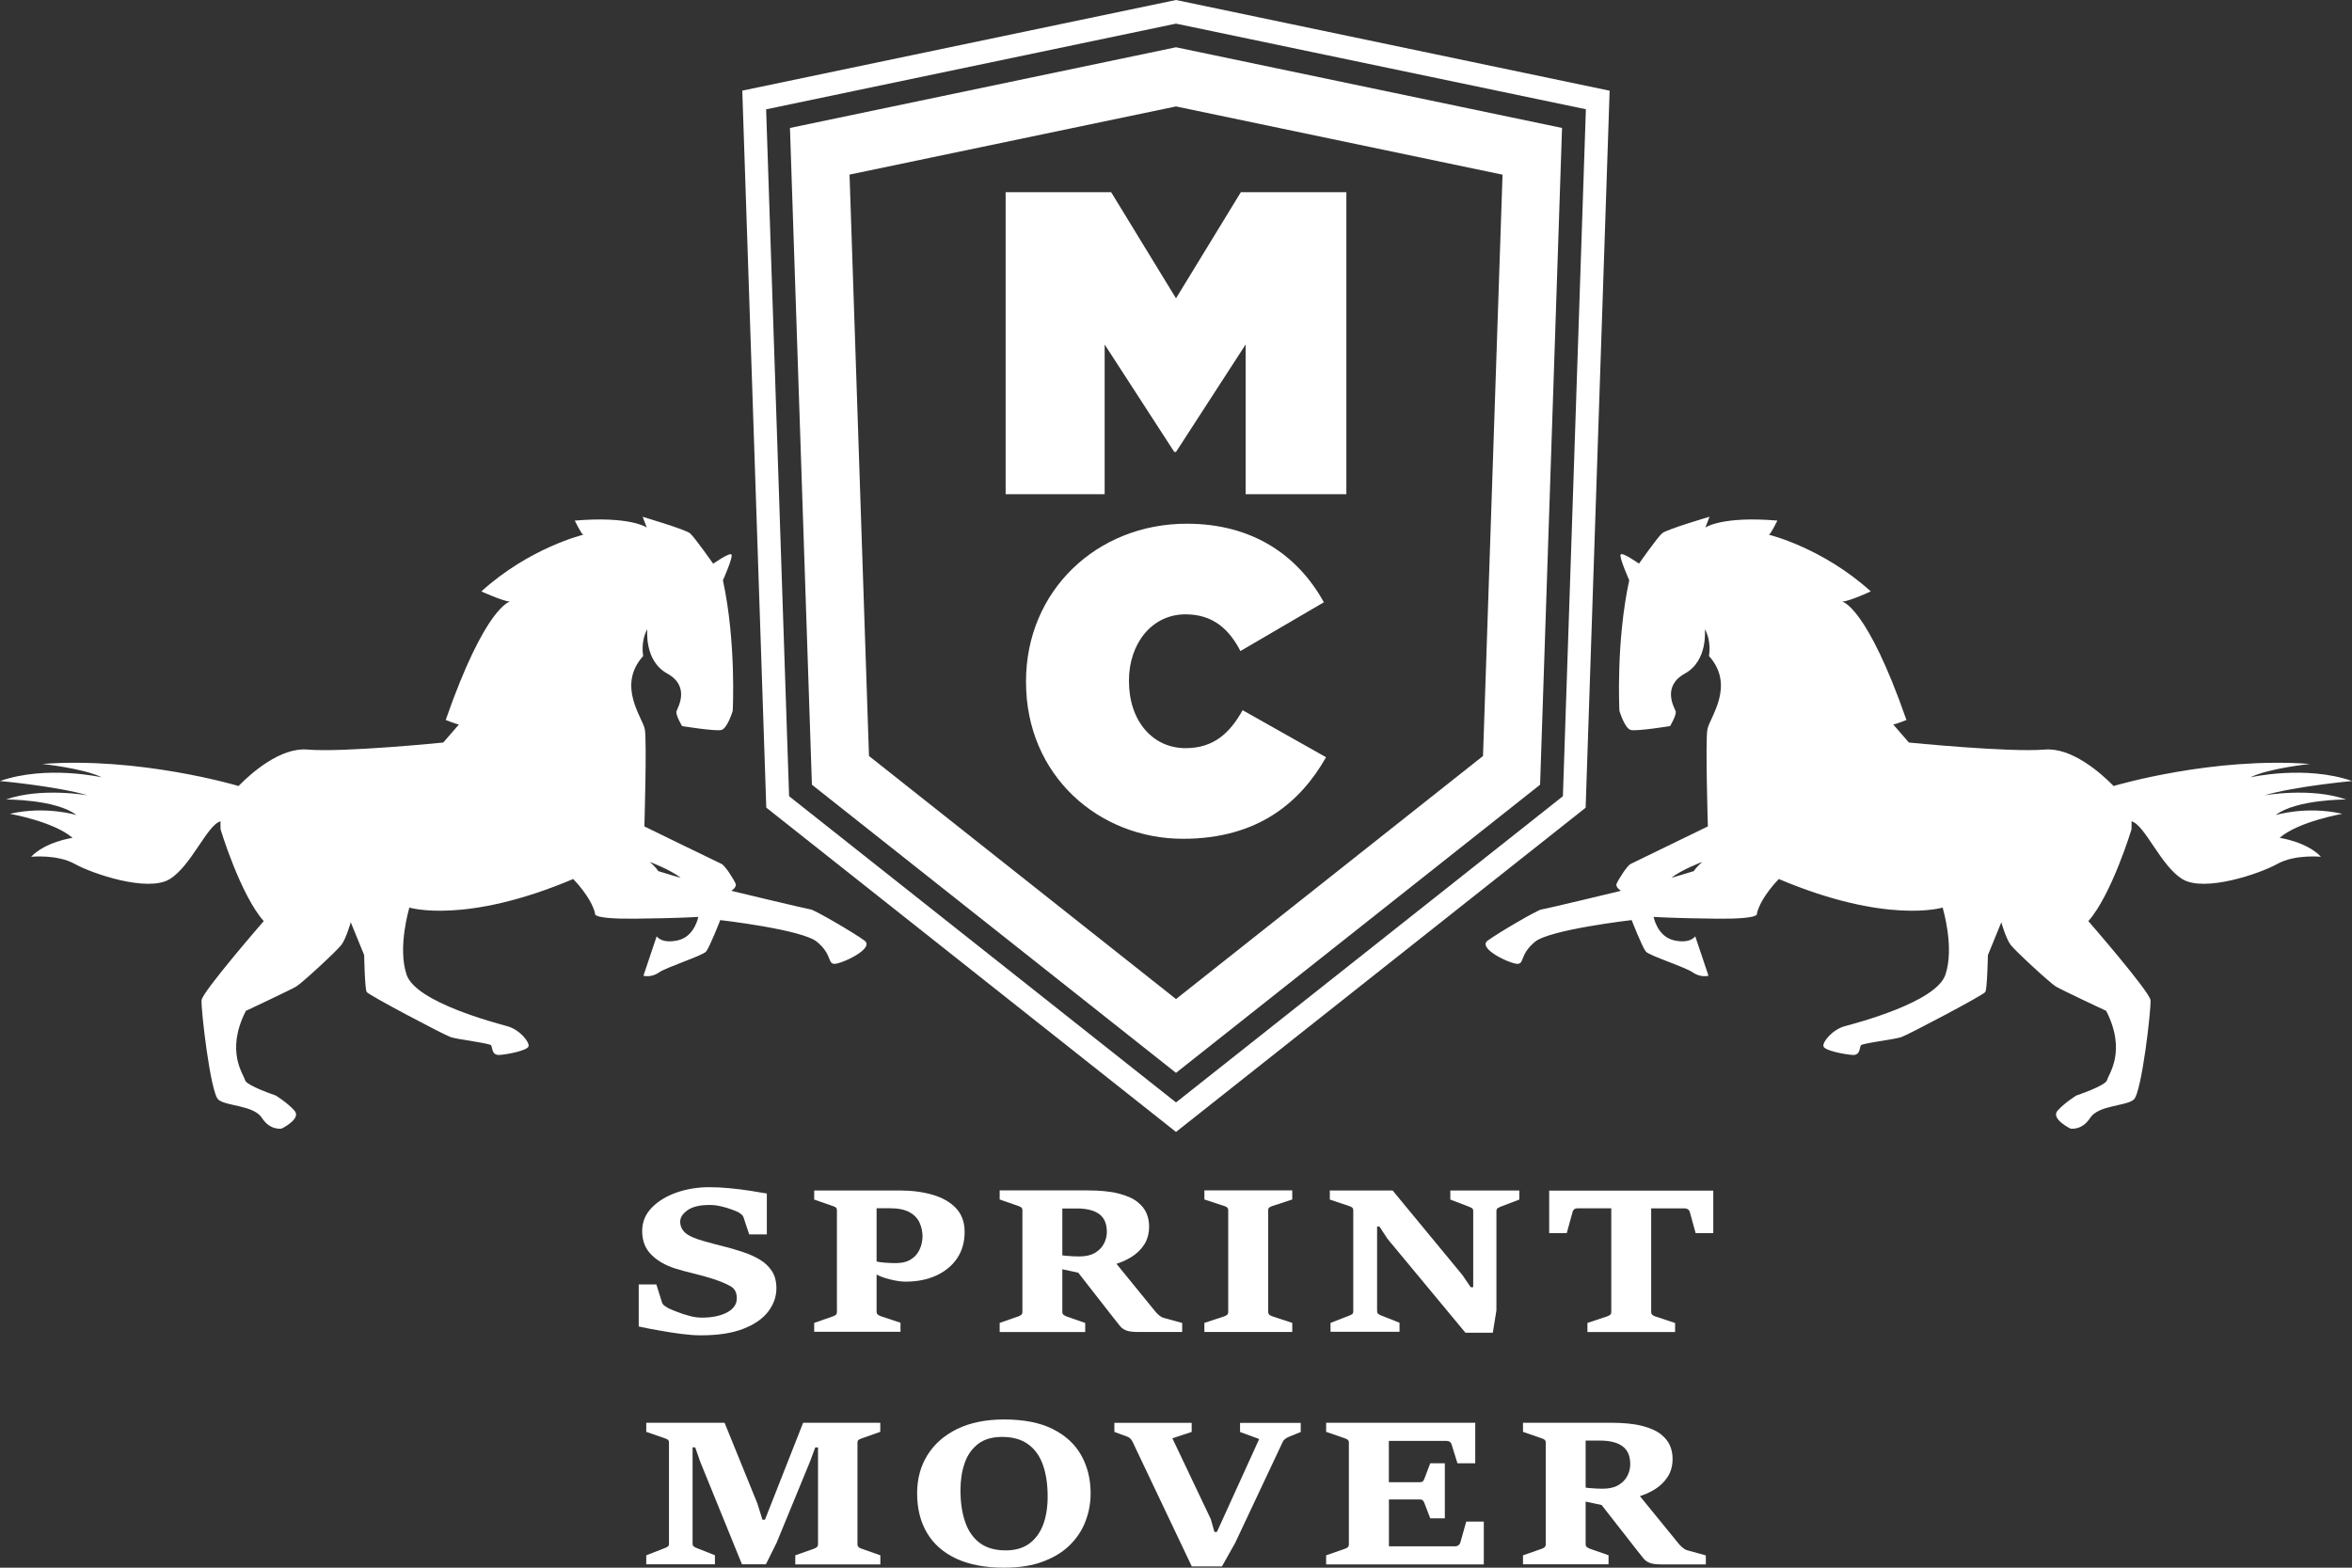 <?xml version="1.0" encoding="utf-8" ?>
<!DOCTYPE svg PUBLIC "-//W3C//DTD SVG 1.1//EN" "http://www.w3.org/Graphics/SVG/1.1/DTD/svg11.dtd">
<svg xmlns="http://www.w3.org/2000/svg" width="300" height="200" viewBox="0 0 300 200" fill="none"><rect x="0" y="0" width="300" height="200" fill="#333333" stroke="none"/><g clip-path="url('#clip0_511_49')"><path d="M81.47 169.229V163.868H83.72L84.44 166.164C84.49 166.314 84.59 166.454 84.75 166.573C84.91 166.693 85.09 166.813 85.29 166.913C85.54 167.033 85.91 167.192 86.39 167.372C86.87 167.562 87.39 167.732 87.96 167.881C88.52 168.031 89.04 168.101 89.51 168.101C90.81 168.101 91.88 167.881 92.72 167.442C93.56 167.003 93.98 166.394 93.98 165.625C93.98 164.906 93.72 164.397 93.19 164.097C92.67 163.798 91.96 163.498 91.08 163.199C90.21 162.919 89.36 162.68 88.52 162.48C87.68 162.28 86.86 162.061 86.06 161.811C84.84 161.412 83.84 160.833 83.07 160.064C82.3 159.295 81.91 158.287 81.91 157.039C81.91 155.901 82.32 154.912 83.13 154.073C83.94 153.235 85 152.596 86.3 152.137C87.6 151.687 88.99 151.458 90.46 151.458C91.3 151.458 92.16 151.498 93.06 151.587C93.96 151.677 94.82 151.777 95.65 151.907C96.48 152.037 97.2 152.157 97.81 152.266V157.478H95.56L94.82 155.252C94.77 155.132 94.68 155.012 94.54 154.902C94.4 154.792 94.27 154.702 94.14 154.633C94 154.563 93.73 154.453 93.33 154.303C92.94 154.153 92.49 154.024 91.99 153.904C91.49 153.784 91 153.724 90.53 153.724C89.27 153.724 88.33 153.944 87.7 154.393C87.07 154.842 86.76 155.321 86.76 155.851C86.76 156.42 86.98 156.899 87.42 157.288C87.86 157.678 88.68 158.037 89.88 158.367C90.68 158.596 91.47 158.806 92.25 158.996C93.03 159.185 93.88 159.435 94.8 159.744C95.57 159.994 96.27 160.313 96.91 160.693C97.55 161.072 98.06 161.561 98.45 162.151C98.84 162.74 99.03 163.478 99.03 164.357C99.03 165.425 98.68 166.414 97.98 167.332C97.28 168.241 96.22 168.98 94.79 169.529C93.37 170.088 91.56 170.357 89.38 170.357C88.67 170.357 87.85 170.297 86.92 170.178C85.99 170.058 85.05 169.918 84.09 169.738C83.14 169.579 82.26 169.399 81.47 169.229Z" fill="white"/><path d="M103.85 169.928V168.77L106.23 167.941C106.4 167.881 106.53 167.801 106.62 167.732C106.71 167.652 106.75 167.532 106.75 167.352V154.413C106.75 154.243 106.7 154.123 106.61 154.043C106.51 153.974 106.39 153.914 106.23 153.864L103.85 153.035V151.877H114.75C116.29 151.877 117.68 152.057 118.93 152.416C120.18 152.776 121.18 153.345 121.92 154.113C122.66 154.892 123.04 155.901 123.04 157.149C123.04 158.456 122.72 159.595 122.07 160.543C121.43 161.492 120.53 162.22 119.39 162.74C118.25 163.259 116.95 163.508 115.47 163.508C114.94 163.508 114.29 163.409 113.52 163.219C112.75 163.029 112.14 162.799 111.67 162.52V160.903C111.94 160.982 112.32 161.042 112.82 161.082C113.32 161.122 113.79 161.142 114.22 161.142C114.96 161.142 115.56 161.022 116.01 160.773C116.46 160.523 116.81 160.214 117.05 159.844C117.29 159.475 117.45 159.095 117.54 158.716C117.63 158.337 117.67 158.017 117.67 157.758C117.67 157.129 117.54 156.53 117.29 155.98C117.04 155.431 116.61 154.982 116.01 154.653C115.4 154.313 114.56 154.143 113.47 154.143H111.81V167.322C111.81 167.502 111.87 167.632 111.98 167.722C112.09 167.811 112.22 167.871 112.36 167.921L114.86 168.75V169.908H103.85V169.928Z" fill="white"/><path d="M127.51 169.928V168.77L129.89 167.941C130.03 167.891 130.16 167.821 130.26 167.742C130.36 167.652 130.41 167.522 130.41 167.342V154.403C130.41 154.233 130.36 154.113 130.26 154.033C130.16 153.964 130.04 153.904 129.89 153.854L127.51 153.025V151.867H138.66C140.3 151.867 141.65 151.997 142.68 152.266C143.72 152.536 144.52 152.885 145.08 153.335C145.64 153.784 146.03 154.273 146.25 154.812C146.47 155.351 146.57 155.9 146.57 156.45C146.57 157.358 146.36 158.137 145.94 158.786C145.52 159.435 144.96 159.964 144.28 160.383C143.6 160.793 142.87 161.112 142.1 161.322L138.13 162.49L135.27 161.881L135.43 160.134C135.46 160.154 135.62 160.174 135.91 160.204C136.2 160.234 136.52 160.254 136.87 160.273C137.22 160.293 137.48 160.293 137.65 160.293C138.47 160.293 139.13 160.144 139.65 159.844C140.16 159.545 140.55 159.155 140.8 158.676C141.05 158.197 141.18 157.698 141.18 157.178C141.18 156.13 140.86 155.371 140.21 154.892C139.56 154.413 138.61 154.173 137.36 154.173H135.5V167.352C135.5 167.532 135.55 167.662 135.66 167.742C135.77 167.821 135.9 167.891 136.05 167.951L138.42 168.78V169.938H127.51V169.928ZM150.79 169.928H145.18C144.5 169.928 143.99 169.868 143.66 169.738C143.33 169.609 143.06 169.419 142.86 169.169C142.66 168.91 142.4 168.59 142.08 168.191L137.41 162.21L142.3 161.102L147.39 167.352C147.51 167.492 147.66 167.642 147.84 167.801C148.03 167.961 148.23 168.071 148.44 168.131L150.79 168.78V169.928Z" fill="white"/><path d="M153.62 169.928V168.77L156.14 167.941C156.31 167.881 156.44 167.811 156.53 167.732C156.62 167.652 156.66 167.522 156.66 167.342V154.403C156.66 154.233 156.61 154.113 156.51 154.033C156.41 153.954 156.29 153.894 156.14 153.854L153.62 153.025V151.867H164.83V153.025L162.31 153.854C162.16 153.904 162.03 153.964 161.92 154.033C161.81 154.103 161.76 154.233 161.76 154.403V167.342C161.76 167.522 161.81 167.652 161.92 167.742C162.03 167.831 162.16 167.891 162.31 167.941L164.83 168.77V169.928H153.62Z" fill="white"/><path d="M169.71 169.928V168.77L172.09 167.841C172.24 167.782 172.37 167.722 172.47 167.652C172.57 167.582 172.61 167.452 172.61 167.272V154.413C172.61 154.243 172.56 154.123 172.46 154.043C172.36 153.974 172.24 153.914 172.09 153.864L169.62 153.035V151.877H177.63L186.52 162.65L187.59 164.217H187.91V154.483C187.91 154.353 187.88 154.253 187.81 154.183C187.74 154.113 187.59 154.034 187.36 153.944L184.99 153.035V151.877H193.79V153.035L191.41 153.944C191.21 154.024 191.07 154.103 190.99 154.173C190.91 154.243 190.87 154.343 190.87 154.473V167.172L190.41 170.028H186.92L176.97 158.037L175.95 156.48H175.65V167.252C175.65 167.402 175.69 167.522 175.78 167.602C175.87 167.682 175.99 167.752 176.16 167.821L178.51 168.75V169.908H169.71V169.928Z" fill="white"/><path d="M202.48 169.928V168.77L204.99 167.941C205.15 167.881 205.28 167.812 205.38 167.732C205.48 167.652 205.52 167.522 205.52 167.342V154.153H201.21C201.04 154.153 200.9 154.193 200.8 154.273C200.7 154.353 200.62 154.473 200.58 154.633L199.84 157.318H197.6V151.897H218.53V157.318H216.28L215.54 154.633C215.5 154.483 215.42 154.363 215.3 154.283C215.18 154.203 215.05 154.163 214.92 154.163H210.61V167.362C210.61 167.542 210.67 167.672 210.78 167.762C210.89 167.851 211.01 167.911 211.15 167.951L213.66 168.78V169.938H202.48V169.928Z" fill="white"/><path d="M82.43 199.581V198.422L84.81 197.494C84.95 197.434 85.08 197.374 85.18 197.304C85.28 197.234 85.33 197.105 85.33 196.925V184.045C85.33 183.876 85.28 183.756 85.19 183.676C85.09 183.606 84.97 183.546 84.81 183.496L82.43 182.668V181.51H92.42L96.61 191.823L97.25 193.88H97.57L102.44 181.51H112.28V182.668L109.93 183.496C109.79 183.546 109.66 183.606 109.54 183.676C109.42 183.746 109.37 183.876 109.37 184.045V196.995C109.37 197.174 109.43 197.304 109.54 197.394C109.65 197.484 109.78 197.544 109.94 197.594L112.29 198.422V199.581H101.44V198.422L103.78 197.594C103.94 197.534 104.08 197.464 104.18 197.384C104.29 197.304 104.34 197.174 104.34 196.995V184.654H103.99L103.31 186.482L99.05 196.835L97.69 199.571H94.64L89.31 186.472L88.67 184.645H88.34V196.915C88.34 197.095 88.39 197.214 88.49 197.294C88.59 197.374 88.71 197.434 88.84 197.484L91.19 198.412V199.571H82.43V199.581Z" fill="white"/><path d="M128.05 200C125.67 200 123.66 199.621 122.01 198.862C120.36 198.103 119.11 197.015 118.26 195.597C117.41 194.179 116.98 192.482 116.98 190.515C116.98 188.668 117.42 187.031 118.31 185.613C119.2 184.195 120.47 183.087 122.12 182.288C123.78 181.49 125.76 181.09 128.07 181.09C130.59 181.09 132.67 181.5 134.29 182.318C135.92 183.137 137.13 184.255 137.92 185.673C138.71 187.091 139.11 188.698 139.11 190.515C139.11 191.733 138.9 192.911 138.47 194.039C138.05 195.168 137.39 196.186 136.49 197.085C135.59 197.983 134.45 198.692 133.05 199.211C131.68 199.74 130 200 128.05 200ZM128.28 197.793C129.47 197.793 130.47 197.514 131.26 196.945C132.05 196.376 132.64 195.577 133.04 194.549C133.43 193.52 133.63 192.312 133.63 190.934C133.63 189.347 133.42 187.979 133.01 186.841C132.6 185.703 131.96 184.834 131.1 184.225C130.24 183.616 129.15 183.317 127.82 183.317C126.55 183.317 125.52 183.616 124.74 184.225C123.96 184.834 123.39 185.643 123.04 186.671C122.68 187.7 122.51 188.848 122.51 190.106C122.51 191.683 122.71 193.041 123.12 194.199C123.52 195.347 124.15 196.236 125 196.865C125.84 197.484 126.94 197.793 128.28 197.793Z" fill="white"/><path d="M152.01 199.83L144.44 183.896C144.38 183.786 144.3 183.666 144.19 183.546C144.08 183.426 143.94 183.337 143.77 183.277L142.14 182.678V181.52H152V182.678L149.54 183.496L154.44 193.81L154.9 195.437H155.22L160.61 183.586L158.17 182.688V181.53H165.91V182.688L164.41 183.297C164.22 183.377 164.05 183.476 163.91 183.586C163.77 183.696 163.67 183.826 163.61 183.956L157.54 196.855L155.86 199.84H152.01V199.83Z" fill="white"/><path d="M169.15 199.581V198.422L171.53 197.594C171.68 197.544 171.81 197.474 171.91 197.394C172.01 197.304 172.05 197.174 172.05 196.995V184.045C172.05 183.876 172 183.756 171.9 183.676C171.8 183.606 171.68 183.546 171.53 183.496L169.15 182.668V181.51H188.17V186.681H185.9L185.16 184.295C185.11 184.145 185.04 184.025 184.93 183.946C184.82 183.866 184.69 183.826 184.53 183.826H177.15V189.097H181.05C181.25 189.097 181.39 189.067 181.47 188.998C181.55 188.928 181.62 188.808 181.69 188.628L182.43 186.681H184.29V193.7H182.43L181.69 191.773C181.64 191.623 181.57 191.514 181.49 191.424C181.4 191.334 181.26 191.294 181.06 191.294H177.16V197.274H185.65C185.78 197.274 185.91 197.224 186.03 197.135C186.15 197.045 186.23 196.925 186.27 196.785L187.02 194.119H189.26V199.581H169.15Z" fill="white"/><path d="M194.26 199.581V198.422L196.64 197.594C196.78 197.544 196.91 197.474 197.01 197.394C197.11 197.314 197.16 197.174 197.16 196.995V184.045C197.16 183.876 197.11 183.756 197.01 183.676C196.91 183.596 196.79 183.546 196.64 183.496L194.26 182.668V181.51H205.42C207.07 181.51 208.41 181.639 209.45 181.909C210.49 182.178 211.29 182.538 211.85 182.977C212.41 183.426 212.8 183.916 213.02 184.455C213.24 184.994 213.34 185.543 213.34 186.092C213.34 187.001 213.13 187.779 212.7 188.428C212.28 189.077 211.72 189.607 211.04 190.026C210.36 190.435 209.63 190.755 208.86 190.964L204.89 192.133L202.03 191.523L202.19 189.766C202.22 189.786 202.38 189.806 202.67 189.836C202.96 189.866 203.28 189.886 203.63 189.906C203.98 189.926 204.24 189.926 204.41 189.926C205.23 189.926 205.9 189.776 206.41 189.477C206.92 189.177 207.31 188.788 207.56 188.309C207.81 187.829 207.94 187.33 207.94 186.811C207.94 185.763 207.62 185.004 206.96 184.515C206.31 184.035 205.36 183.786 204.11 183.786H202.25V196.985C202.25 197.164 202.3 197.294 202.41 197.374C202.52 197.454 202.65 197.524 202.8 197.584L205.17 198.412V199.571H194.26V199.581ZM217.57 199.581H211.95C211.27 199.581 210.76 199.521 210.43 199.391C210.1 199.261 209.83 199.071 209.63 198.822C209.43 198.562 209.17 198.243 208.85 197.843L204.17 191.853L209.07 190.745L214.17 197.005C214.29 197.145 214.44 197.294 214.63 197.454C214.82 197.614 215.02 197.724 215.23 197.783L217.58 198.432V199.581H217.57Z" fill="white"/><path d="M83.96 111.132C83.96 111.132 83.65 110.613 82.91 109.984C82.82 109.914 85.61 111.002 86.82 111.991C86.82 111.991 84.92 111.442 83.96 111.132ZM110.27 119.998C108.89 118.98 103.9 116.084 103.41 116.024C102.92 115.964 93.28 113.648 93.28 113.648C93.28 113.648 94.01 113.189 93.83 112.74C93.65 112.29 92.51 110.423 92.01 110.204C91.51 109.984 82.19 105.431 82.19 105.431C82.19 105.431 82.52 94.529 82.25 93.051C81.99 91.573 78.62 87.5 82.04 83.686C82.04 83.686 81.67 81.869 82.57 80.261C82.57 80.261 82.12 84.285 85.1 85.922C88.08 87.57 86.45 90.266 86.29 90.725C86.13 91.184 87 92.632 87 92.632C87 92.632 91.21 93.311 92 93.131C92.79 92.951 93.46 90.685 93.46 90.685C93.46 90.685 93.93 81.979 92.21 74.031C92.21 74.031 93.54 71.056 93.3 70.747C93.07 70.437 90.97 71.915 90.97 71.915C90.97 71.915 88.6 68.55 88.02 68.041C87.43 67.542 81.97 65.934 81.97 65.934L82.5 67.302C82.5 67.302 80.44 65.815 73.31 66.414C73.31 66.414 74.16 68.151 74.39 68.221C74.39 68.221 67.56 69.858 61.4 75.449C61.4 75.449 64.01 76.647 65.03 76.757C65.03 76.757 61.91 77.336 56.85 91.853C56.85 91.853 58.11 92.362 58.53 92.432L56.54 94.728C56.54 94.728 43.82 96.016 39.2 95.627C35.77 95.337 32.09 98.582 30.42 100.279L30.19 100.21C30.19 100.21 17.72 96.525 5.39 97.464C5.39 97.464 10.64 98.013 12.99 99.171C12.99 99.171 5.99 97.564 0 99.641C0 99.641 7.16 100.289 11.21 101.468C11.21 101.468 5.24 100.409 0.76 101.997C0.76 101.997 7.14 101.957 9.76 103.984C9.76 103.984 5.84 102.766 1.26 103.824C1.26 103.824 6.87 104.812 9.25 106.889C9.25 106.889 5.8 107.378 3.97 109.305C3.97 109.305 7.3 108.966 9.53 110.214C11.76 111.462 18.79 113.848 21.6 112.18C24.37 110.543 26.44 105.202 28.13 104.782C28.12 105.102 28.12 105.451 28.14 105.831C28.14 105.831 30.67 114.177 33.64 117.512C33.64 117.512 25.8 126.537 25.71 127.596C25.61 128.664 26.84 139.427 27.85 140.285C28.87 141.154 32.35 140.974 33.41 142.622C34.47 144.269 35.93 143.98 35.93 143.98C35.93 143.98 38.48 142.732 37.57 141.703C36.67 140.675 35.16 139.756 35.16 139.756C35.16 139.756 31.4 138.498 31.25 137.789C31.1 137.081 28.71 134.165 31.36 128.964C31.36 128.964 37.04 126.298 37.78 125.859C38.52 125.419 42.96 121.326 43.56 120.527C44.15 119.728 44.74 117.662 44.74 117.662L46.45 121.845C46.45 121.845 46.53 126.168 46.77 126.557C47.01 126.947 56.64 132.029 57.5 132.318C58.36 132.608 62.47 133.087 62.65 133.367C62.83 133.646 62.7 134.654 63.72 134.585C64.73 134.515 67.21 134.035 67.41 133.506C67.6 132.967 66.28 131.36 64.74 130.93C63.21 130.501 53.08 127.875 51.87 124.371C50.67 120.867 52.22 115.785 52.22 115.785C52.22 115.785 59.32 117.981 73.11 112.141C73.11 112.141 75.39 114.417 75.91 116.543C75.91 116.543 75.29 117.262 81.01 117.202C86.74 117.143 89.07 116.973 89.07 116.973C89.07 116.973 88.61 119.469 86.49 119.958C84.37 120.447 83.76 119.449 83.76 119.449L82.07 124.481C82.07 124.481 83.04 124.77 84.04 124.071C85.04 123.373 89.62 121.925 90.06 121.396C90.51 120.867 91.87 117.382 91.87 117.382C91.87 117.382 102.33 118.58 104.21 120.158C106.1 121.725 105.56 122.873 106.37 122.963C107.18 123.063 111.64 121.016 110.27 119.998Z" fill="white"/><path d="M213.18 111.991C214.4 111.002 217.18 109.914 217.1 109.984C216.36 110.613 216.05 111.132 216.05 111.132C215.07 111.442 213.18 111.991 213.18 111.991ZM193.62 122.963C194.43 122.873 193.89 121.725 195.78 120.158C197.66 118.59 208.12 117.382 208.12 117.382C208.12 117.382 209.48 120.867 209.93 121.396C210.37 121.925 214.95 123.373 215.95 124.072C216.95 124.77 217.92 124.481 217.92 124.481L216.23 119.449C216.23 119.449 215.61 120.447 213.5 119.958C211.38 119.469 210.92 116.973 210.92 116.973C210.92 116.973 213.26 117.143 218.98 117.203C224.71 117.262 224.09 116.544 224.09 116.544C224.61 114.417 226.89 112.141 226.89 112.141C240.68 117.981 247.78 115.785 247.78 115.785C247.78 115.785 249.34 120.867 248.13 124.371C246.93 127.875 236.8 130.511 235.26 130.931C233.73 131.36 232.4 132.967 232.59 133.506C232.78 134.046 235.27 134.515 236.28 134.585C237.3 134.665 237.17 133.646 237.35 133.367C237.53 133.087 241.64 132.608 242.5 132.318C243.36 132.029 252.99 126.947 253.23 126.558C253.47 126.168 253.56 121.845 253.56 121.845L255.27 117.662C255.27 117.662 255.85 119.718 256.45 120.527C257.05 121.326 261.5 125.419 262.23 125.859C262.96 126.298 268.65 128.964 268.65 128.964C271.3 134.165 268.91 137.081 268.76 137.79C268.61 138.498 264.85 139.756 264.85 139.756C264.85 139.756 263.34 140.675 262.44 141.703C261.54 142.732 264.08 143.98 264.08 143.98C264.08 143.98 265.54 144.269 266.6 142.622C267.66 140.974 271.14 141.144 272.16 140.286C273.18 139.417 274.4 128.654 274.3 127.596C274.21 126.528 266.37 117.512 266.37 117.512C269.33 114.177 271.87 105.831 271.87 105.831C271.89 105.451 271.89 105.102 271.88 104.782C273.58 105.212 275.64 110.543 278.41 112.181C281.23 113.848 288.25 111.462 290.48 110.214C292.71 108.966 296.04 109.305 296.04 109.305C294.22 107.378 290.77 106.889 290.77 106.889C293.14 104.812 298.76 103.824 298.76 103.824C294.17 102.776 290.26 103.984 290.26 103.984C292.88 101.967 299.25 101.997 299.25 101.997C294.77 100.409 288.81 101.468 288.81 101.468C292.87 100.29 300.02 99.641 300.02 99.641C294.03 97.564 287.03 99.171 287.03 99.171C289.38 98.013 294.63 97.464 294.63 97.464C282.29 96.526 269.83 100.21 269.83 100.21L269.6 100.28C267.93 98.582 264.25 95.347 260.82 95.627C256.19 96.006 243.48 94.728 243.48 94.728L241.49 92.432C241.91 92.362 243.17 91.853 243.17 91.853C238.11 77.336 234.99 76.757 234.99 76.757C236.02 76.657 238.62 75.449 238.62 75.449C232.45 69.858 225.63 68.221 225.63 68.221C225.85 68.151 226.71 66.414 226.71 66.414C219.58 65.815 217.52 67.302 217.52 67.302L218.05 65.925C218.05 65.925 212.6 67.522 212.01 68.031C211.42 68.53 209.05 71.905 209.05 71.905C209.05 71.905 206.95 70.417 206.72 70.737C206.48 71.056 207.81 74.022 207.81 74.022C206.09 81.969 206.56 90.685 206.56 90.685C206.56 90.685 207.23 92.951 208.02 93.131C208.81 93.311 213.02 92.632 213.02 92.632C213.02 92.632 213.89 91.174 213.73 90.725C213.56 90.266 211.93 87.57 214.92 85.923C217.9 84.275 217.45 80.262 217.45 80.262C218.35 81.869 217.98 83.686 217.98 83.686C221.4 87.5 218.04 91.573 217.78 93.051C217.51 94.529 217.84 105.431 217.84 105.431C217.84 105.431 208.52 109.974 208.02 110.204C207.53 110.423 206.38 112.29 206.2 112.74C206.02 113.189 206.75 113.648 206.75 113.648C206.75 113.648 197.11 115.974 196.62 116.024C196.13 116.074 191.14 118.98 189.76 119.998C188.36 121.016 192.82 123.063 193.62 122.963Z" fill="white"/><path d="M199.35 101.577L150 140.645L100.65 101.577L97.72 13.948L150 3.015L202.28 13.938L199.35 101.577ZM150 0L94.68 11.562L97.74 103.035L150 144.409L202.25 103.045L205.31 11.572L150 0Z" fill="white"/><path d="M128.27 24.521H141.73L150 38.059L158.27 24.521H171.73V63.049H158.88V43.95L150 57.658H149.78L140.9 43.95V63.049H128.27V24.521Z" fill="white"/><path d="M130.87 87.021V86.911C130.87 75.409 139.86 66.813 151.38 66.813C159.87 66.813 165.61 70.947 168.86 76.837L158.22 83.057C156.79 80.302 154.74 78.375 151.22 78.375C146.86 78.375 144 82.178 144 86.801V86.911C144 91.923 146.98 95.447 151.22 95.447C154.86 95.447 156.9 93.46 158.5 90.605L169.14 96.605C165.89 102.326 160.48 107.009 150.89 107.009C140.19 107.009 130.87 98.972 130.87 87.021Z" fill="white"/><path d="M189.16 96.446L150 127.456L110.84 96.446L108.36 22.274L150 13.578L191.65 22.284L189.16 96.446ZM150 6.03L100.76 16.324L103.56 100.11L150 136.871L196.44 100.11L199.24 16.324L150 6.03Z" fill="white"/></g><defs><clipPath id="clip0_511_49"><rect width="300" height="200" fill="white"/></clipPath></defs></svg>